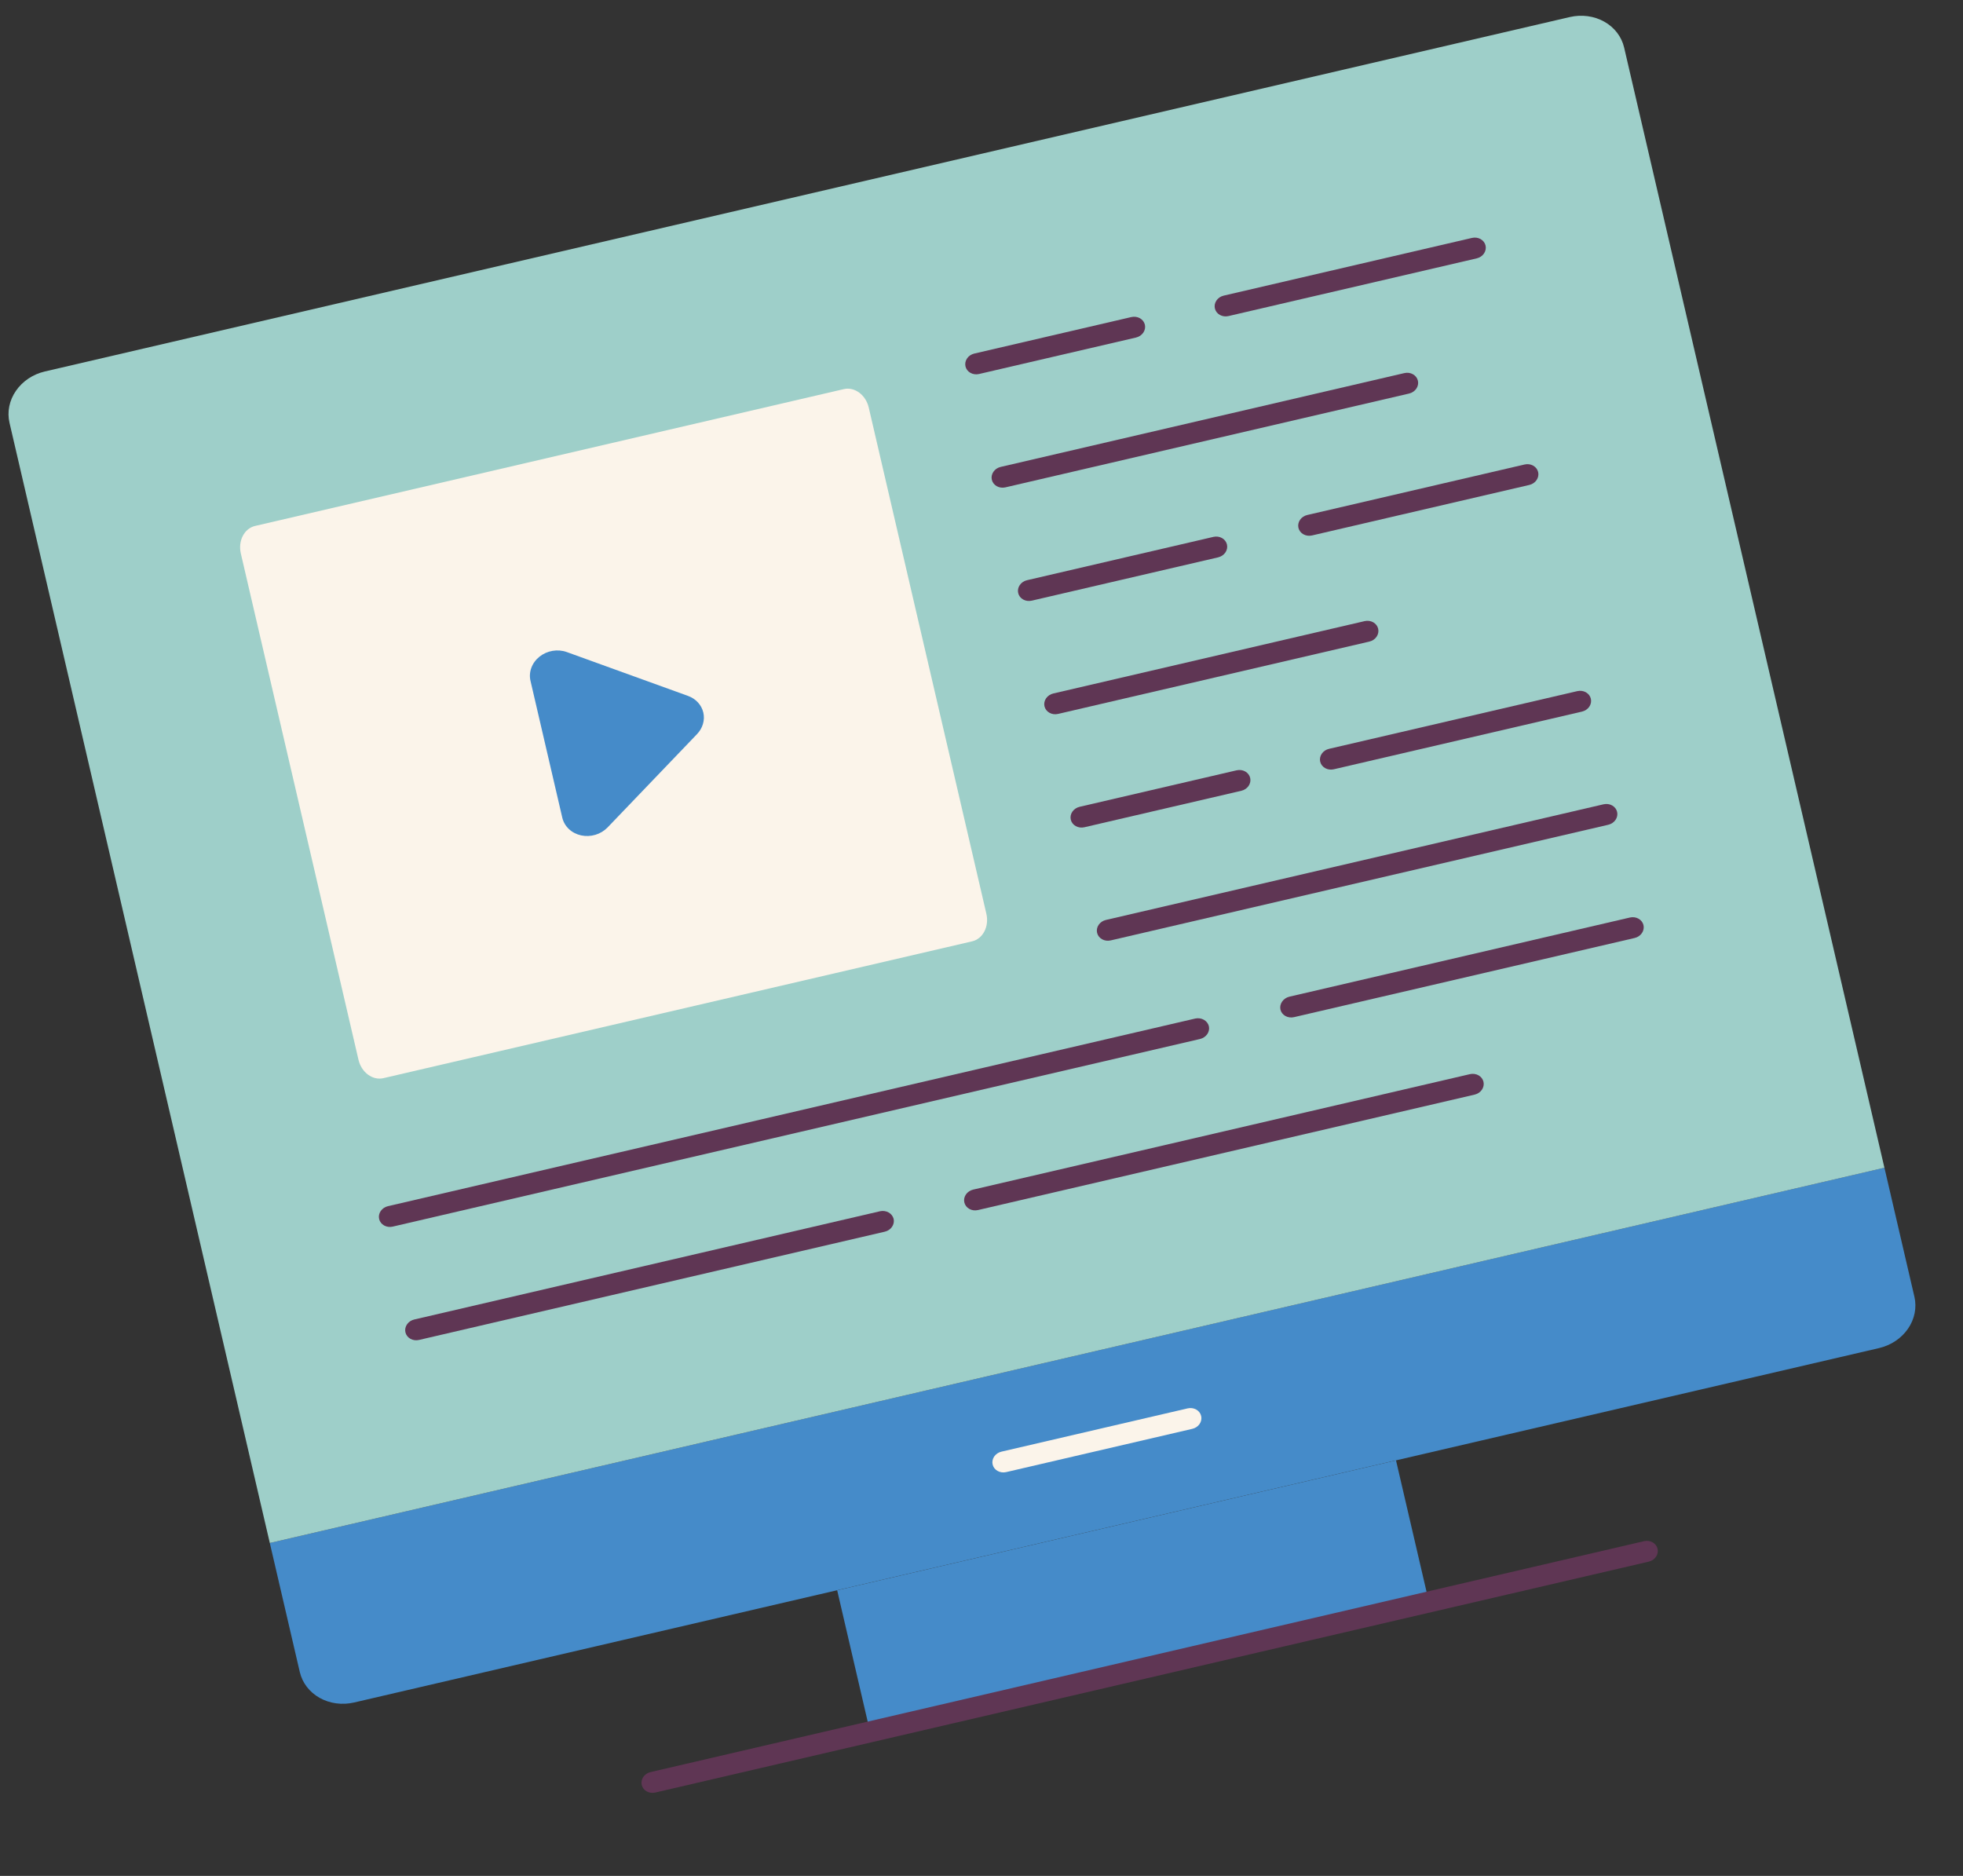 <svg xmlns="http://www.w3.org/2000/svg" width="135" height="129" viewBox="0 0 135 129" fill="none"><rect x="0" y="0" width="135" height="129" fill="#333333" stroke="none"/><path d="M96.007 100.426L57.574 109.357L59.836 119.09L98.269 110.159L96.007 100.426Z" fill="#458BC9"></path><path d="M18.555 106.104L129.596 80.298L131.658 89.173C131.744 89.542 131.749 89.927 131.673 90.304C131.598 90.681 131.443 91.044 131.217 91.372C130.991 91.7 130.699 91.986 130.358 92.214C130.017 92.442 129.632 92.608 129.227 92.703L24.355 117.074C23.537 117.264 22.684 117.15 21.983 116.757C21.282 116.364 20.791 115.724 20.617 114.978L18.555 106.104Z" fill="#458BC9"></path><path d="M113.388 107.389L45.067 123.266C44.862 123.314 44.649 123.285 44.474 123.187C44.298 123.089 44.175 122.929 44.132 122.742C44.089 122.556 44.129 122.358 44.242 122.193C44.356 122.027 44.535 121.907 44.74 121.86L113.061 105.982C113.265 105.935 113.479 105.963 113.654 106.062C113.829 106.16 113.952 106.32 113.995 106.506C114.039 106.693 113.999 106.891 113.885 107.056C113.771 107.222 113.592 107.341 113.388 107.389Z" fill="#5F3654"></path><path d="M82 98.256L69.2 101.231C68.995 101.279 68.782 101.25 68.606 101.152C68.431 101.054 68.308 100.894 68.265 100.707C68.222 100.521 68.261 100.323 68.375 100.157C68.489 99.992 68.668 99.872 68.873 99.825L81.673 96.85C81.878 96.802 82.091 96.831 82.266 96.929C82.442 97.027 82.564 97.187 82.608 97.374C82.651 97.56 82.611 97.758 82.498 97.924C82.383 98.089 82.205 98.209 82 98.256Z" fill="#FBF4EA"></path><path d="M3.084 25.545L107.956 1.173C108.774 0.983 109.628 1.097 110.329 1.49C111.03 1.883 111.521 2.523 111.695 3.269L129.596 80.301L18.555 106.106L0.654 29.075C0.48 28.329 0.639 27.538 1.095 26.876C1.551 26.214 2.266 25.735 3.084 25.545Z" fill="#9ECFC9"></path><path d="M110.605 56.716L76.383 64.669C76.179 64.716 75.965 64.688 75.79 64.589C75.615 64.491 75.492 64.331 75.449 64.145C75.405 63.958 75.445 63.76 75.559 63.595C75.673 63.429 75.852 63.31 76.056 63.262L110.278 55.309C110.483 55.262 110.696 55.29 110.872 55.388C111.047 55.487 111.17 55.647 111.213 55.833C111.256 56.02 111.217 56.217 111.103 56.383C110.989 56.548 110.81 56.668 110.605 56.716Z" fill="#5F3654"></path><path d="M108.799 48.934L91.727 52.901C91.522 52.949 91.309 52.92 91.134 52.822C90.959 52.724 90.836 52.564 90.792 52.377C90.749 52.191 90.789 51.993 90.903 51.827C91.017 51.662 91.195 51.542 91.4 51.495L108.473 47.527C108.677 47.48 108.89 47.508 109.066 47.606C109.241 47.705 109.364 47.865 109.407 48.051C109.45 48.238 109.411 48.435 109.297 48.601C109.183 48.766 109.004 48.886 108.799 48.934Z" fill="#5F3654"></path><path d="M85.37 54.379L74.575 56.887C74.37 56.935 74.157 56.906 73.981 56.808C73.806 56.71 73.683 56.55 73.64 56.363C73.597 56.177 73.636 55.979 73.75 55.814C73.864 55.648 74.043 55.529 74.248 55.481L85.043 52.972C85.248 52.925 85.461 52.953 85.636 53.051C85.812 53.15 85.934 53.31 85.978 53.496C86.021 53.683 85.981 53.88 85.868 54.046C85.754 54.211 85.575 54.331 85.37 54.379Z" fill="#5F3654"></path><path d="M94.172 44.12L72.766 49.094C72.561 49.142 72.348 49.114 72.173 49.015C71.998 48.917 71.875 48.757 71.831 48.57C71.788 48.384 71.828 48.186 71.942 48.021C72.056 47.855 72.235 47.736 72.439 47.688L93.845 42.713C94.05 42.666 94.263 42.694 94.438 42.792C94.614 42.891 94.737 43.051 94.78 43.237C94.823 43.424 94.784 43.622 94.67 43.787C94.556 43.953 94.377 44.072 94.172 44.12Z" fill="#5F3654"></path><path d="M105.175 33.348L90.231 36.821C90.026 36.868 89.813 36.84 89.638 36.742C89.462 36.644 89.34 36.483 89.296 36.297C89.253 36.111 89.293 35.913 89.406 35.747C89.52 35.582 89.699 35.462 89.904 35.414L104.848 31.942C105.053 31.894 105.266 31.922 105.441 32.021C105.617 32.119 105.739 32.279 105.783 32.466C105.826 32.652 105.786 32.85 105.672 33.015C105.558 33.181 105.38 33.3 105.175 33.348Z" fill="#5F3654"></path><path d="M83.835 38.313L70.957 41.305C70.753 41.353 70.54 41.324 70.364 41.226C70.189 41.128 70.066 40.968 70.023 40.781C69.98 40.595 70.019 40.397 70.133 40.232C70.247 40.066 70.426 39.946 70.63 39.899L83.447 36.92C83.651 36.873 83.864 36.901 84.04 37C84.215 37.098 84.338 37.258 84.381 37.445C84.424 37.631 84.385 37.829 84.271 37.994C84.157 38.16 83.978 38.279 83.773 38.327L83.835 38.313Z" fill="#5F3654"></path><path d="M96.905 27.063L69.145 33.514C68.94 33.562 68.727 33.533 68.552 33.435C68.376 33.337 68.254 33.177 68.21 32.99C68.167 32.804 68.207 32.606 68.321 32.441C68.435 32.275 68.614 32.155 68.818 32.108L96.578 25.657C96.783 25.609 96.996 25.637 97.171 25.736C97.347 25.834 97.469 25.994 97.513 26.181C97.556 26.367 97.516 26.565 97.403 26.73C97.288 26.896 97.11 27.015 96.905 27.063Z" fill="#5F3654"></path><path d="M101.557 17.767L84.485 21.735C84.28 21.783 84.067 21.754 83.892 21.656C83.716 21.558 83.594 21.398 83.55 21.211C83.507 21.024 83.546 20.827 83.66 20.661C83.774 20.496 83.953 20.376 84.158 20.329L101.23 16.361C101.435 16.314 101.648 16.342 101.824 16.44C101.999 16.539 102.122 16.698 102.165 16.885C102.208 17.072 102.169 17.269 102.055 17.435C101.941 17.6 101.762 17.72 101.557 17.767Z" fill="#5F3654"></path><path d="M78.128 23.211L67.332 25.719C67.128 25.767 66.915 25.738 66.739 25.64C66.564 25.542 66.441 25.382 66.398 25.195C66.355 25.009 66.394 24.811 66.508 24.646C66.622 24.48 66.801 24.36 67.005 24.313L77.801 21.804C78.006 21.757 78.219 21.785 78.394 21.883C78.57 21.982 78.692 22.142 78.736 22.328C78.779 22.515 78.739 22.712 78.625 22.878C78.511 23.043 78.332 23.163 78.128 23.211Z" fill="#5F3654"></path><path d="M112.419 64.502L88.993 69.946C88.788 69.993 88.575 69.965 88.399 69.867C88.224 69.769 88.101 69.609 88.058 69.422C88.019 69.236 88.06 69.04 88.174 68.875C88.287 68.711 88.463 68.59 88.666 68.54L112.092 63.095C112.297 63.048 112.51 63.076 112.685 63.175C112.861 63.273 112.983 63.433 113.027 63.619C113.07 63.806 113.03 64.004 112.916 64.169C112.802 64.335 112.624 64.454 112.419 64.502Z" fill="#5F3654"></path><path d="M82.529 71.448L27.008 84.35C26.804 84.398 26.59 84.369 26.415 84.271C26.24 84.173 26.117 84.013 26.074 83.826C26.03 83.64 26.07 83.442 26.184 83.276C26.298 83.111 26.477 82.991 26.681 82.944L82.202 70.041C82.406 69.998 82.617 70.028 82.791 70.125C82.966 70.223 83.089 70.381 83.136 70.565C83.18 70.752 83.14 70.949 83.026 71.115C82.912 71.28 82.733 71.4 82.529 71.448Z" fill="#5F3654"></path><path d="M101.415 75.273L67.254 83.212C67.05 83.259 66.836 83.231 66.661 83.132C66.486 83.034 66.363 82.874 66.32 82.688C66.276 82.501 66.316 82.303 66.43 82.138C66.544 81.972 66.723 81.853 66.927 81.805L101.088 73.866C101.292 73.819 101.506 73.847 101.681 73.946C101.856 74.044 101.979 74.204 102.022 74.39C102.066 74.577 102.026 74.775 101.912 74.94C101.798 75.106 101.619 75.225 101.415 75.273Z" fill="#5F3654"></path><path d="M60.849 84.699L28.817 92.143C28.612 92.191 28.399 92.162 28.224 92.064C28.048 91.966 27.925 91.806 27.882 91.619C27.839 91.433 27.878 91.235 27.992 91.07C28.106 90.904 28.285 90.784 28.49 90.737L60.522 83.293C60.726 83.249 60.938 83.279 61.112 83.377C61.286 83.475 61.41 83.632 61.457 83.817C61.5 84.003 61.46 84.201 61.346 84.366C61.232 84.532 61.053 84.652 60.849 84.699Z" fill="#5F3654"></path><path d="M58.028 26.759L17.545 36.167C16.799 36.34 16.36 37.189 16.563 38.063L24.653 72.873C24.856 73.746 25.625 74.314 26.37 74.141L66.853 64.733C67.599 64.56 68.038 63.711 67.835 62.837L59.746 28.027C59.542 27.153 58.774 26.585 58.028 26.759Z" fill="#FBF4EA"></path><path d="M36.488 46.84L38.671 56.234C38.742 56.53 38.9 56.8 39.128 57.014C39.356 57.228 39.646 57.377 39.967 57.447C40.287 57.516 40.625 57.502 40.945 57.407C41.264 57.311 41.553 57.138 41.779 56.906L47.922 50.497C48.12 50.294 48.264 50.052 48.342 49.791C48.42 49.53 48.429 49.259 48.369 48.999C48.308 48.739 48.18 48.5 47.995 48.3C47.811 48.1 47.575 47.947 47.307 47.852L38.975 44.838C38.667 44.728 38.328 44.7 37.997 44.757C37.665 44.814 37.354 44.954 37.096 45.161C36.839 45.369 36.646 45.635 36.539 45.931C36.432 46.227 36.414 46.542 36.488 46.84Z" fill="#458BC9"></path></svg>